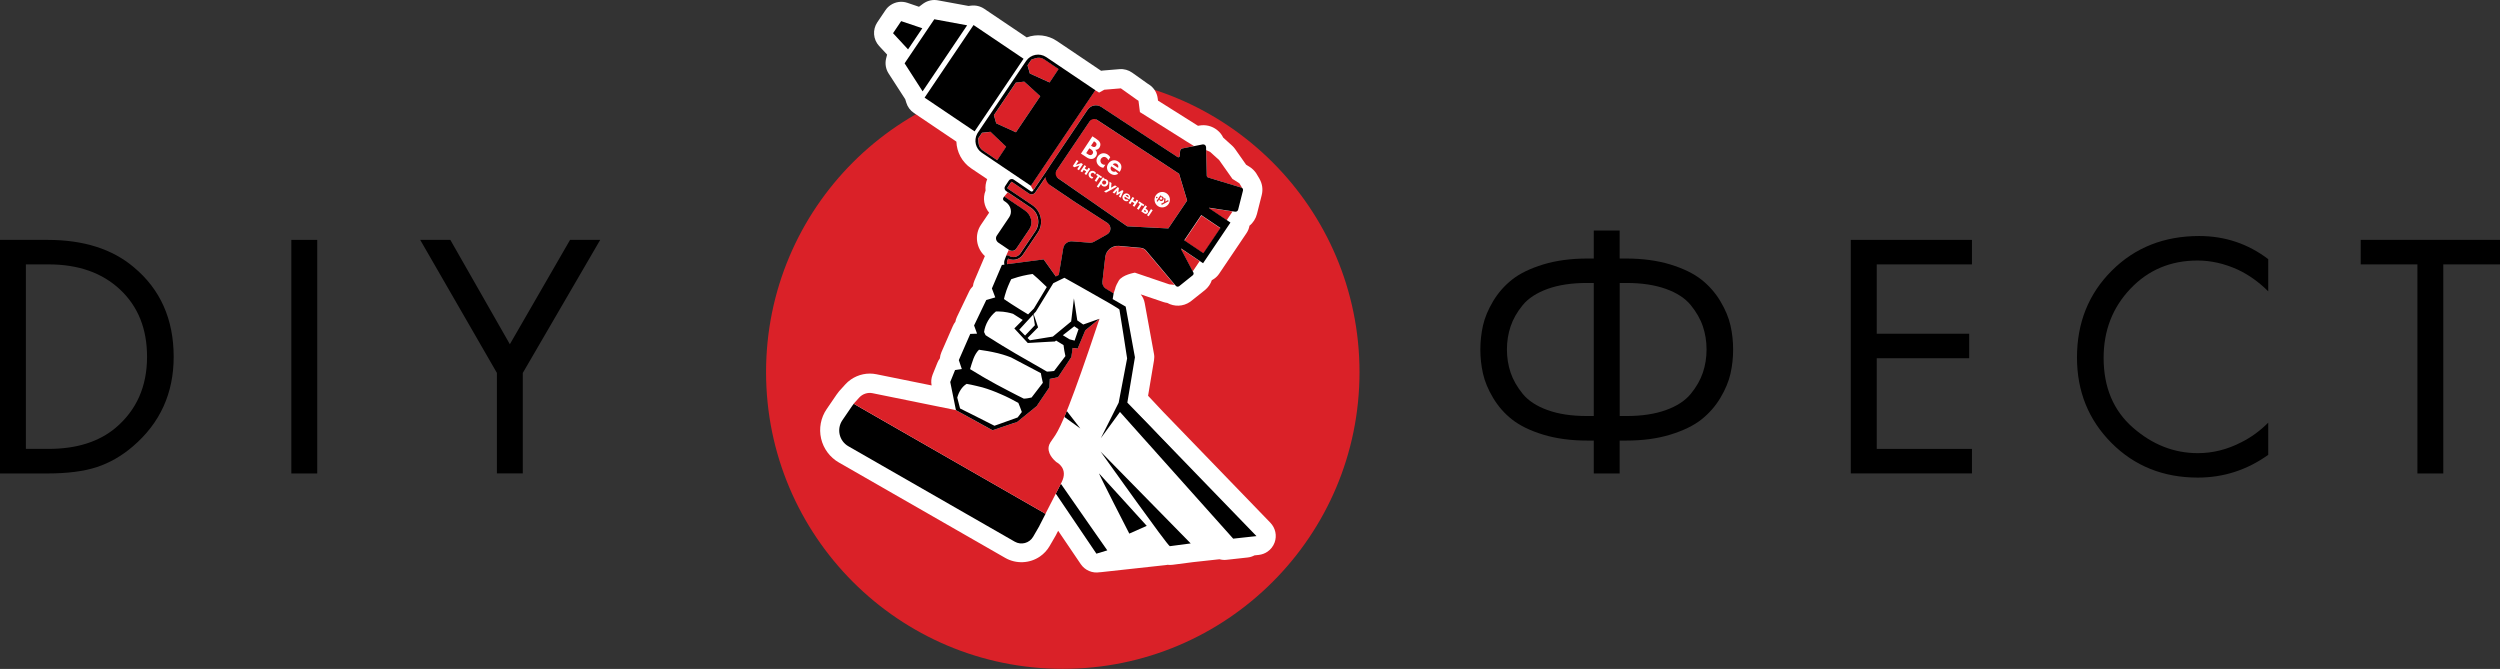 <?xml version="1.0" encoding="UTF-8"?> <!-- Generator: Adobe Illustrator 24.1.0, SVG Export Plug-In . SVG Version: 6.00 Build 0) --> <svg xmlns="http://www.w3.org/2000/svg" xmlns:xlink="http://www.w3.org/1999/xlink" id="Слой_1" x="0px" y="0px" viewBox="0 0 399.87 106.99" style="enable-background:new 0 0 399.87 106.99;" xml:space="preserve"><rect x="0" y="0" width="399.87" height="106.99" fill="#333333" stroke="none"/> <style type="text/css"> .st0{fill:#DA2128;} .st1{fill:#FFFFFF;} .st2{fill:none;} .st3{fill:#BB2325;} .st4{fill-rule:evenodd;clip-rule:evenodd;fill:#FFFFFF;} </style> <circle class="st0" cx="169.99" cy="59.52" r="47.46"></circle> <path class="st1" d="M199.9,26.71l-0.59-0.37l-1.77-2.52c-0.13-0.18-0.28-0.35-0.45-0.51l-1.44-1.3c-0.22-0.47-0.55-0.88-0.97-1.21 c-0.81-0.65-1.86-0.91-2.88-0.71l-0.18,0.03l-0.18-0.11l-6.22-3.92l-0.05-0.38c-0.12-0.9-0.63-1.71-1.4-2.2l-0.25-0.16l-2.43-1.73 c-0.59-0.42-1.31-0.62-2.03-0.56l-2.65,0.22c-0.1,0.01-0.19,0.02-0.29,0.04l-7.05-4.75c-1.46-0.99-3.26-1.18-4.85-0.59l-6.8-4.58 c-0.61-0.41-1.36-0.59-2.1-0.5l-0.41,0.05l-4.9-0.9c-0.8-0.15-1.62,0.03-2.29,0.49c-0.03,0.02-0.06,0.05-0.1,0.07l-0.63,0.47 l-1.85-0.63c-0.93-0.32-1.94-0.16-2.72,0.38c-0.31,0.21-0.58,0.48-0.8,0.81l-1.3,1.93c-0.79,1.18-0.67,2.74,0.29,3.78l1.28,1.38 l-0.16,0.63c-0.2,0.82-0.06,1.68,0.4,2.39l2.66,4.12l0.17,0.55c0.2,0.67,0.63,1.25,1.22,1.65l6.79,4.58 c0.06,1.67,0.89,3.28,2.37,4.28l2.56,1.72c-0.24,0.57-0.33,1.2-0.26,1.83c-0.49,1.19-0.26,2.56,0.57,3.54l-1.31,1.94 c-1.07,1.59-0.77,3.72,0.63,5c-0.03,0.06-0.06,0.12-0.08,0.18l-1.6,3.76c-0.12,0.28-0.2,0.58-0.23,0.87 c-0.25,0.25-0.46,0.53-0.61,0.85l-1.95,4.07c-0.12,0.25-0.2,0.51-0.25,0.78c-0.16,0.2-0.3,0.43-0.4,0.67l-1.83,4.19 c-0.14,0.32-0.22,0.65-0.25,0.99c-0.16,0.21-0.29,0.44-0.39,0.69l-0.77,1.91c-0.22,0.55-0.28,1.15-0.16,1.73l-8.83-1.79 c-1.41-0.29-2.89,0.02-4.08,0.84c-0.34,0.23-0.65,0.51-0.92,0.81l-0.74,0.82c-0.04,0.04-0.08,0.09-0.12,0.13l-0.03,0.03 c-0.05,0.06-0.1,0.11-0.14,0.17c-0.13,0.16-0.25,0.32-0.36,0.48l-1.57,2.3c-0.94,1.37-1.26,3.08-0.89,4.7 c0.37,1.62,1.41,3.02,2.85,3.84l26.61,15.26c1.73,0.99,3.91,0.9,5.55-0.23c0.64-0.44,1.16-1.01,1.55-1.68l1-1.73 c0.06-0.11,0.12-0.22,0.17-0.34l0.19-0.36l3.61,5.33c0.68,1,1.87,1.5,3.04,1.3c0.06,0,0.12-0.01,0.18-0.01l4.66-0.51l5.76-0.63 c0.08-0.01,0.17-0.02,0.25-0.04c0.26,0.03,0.52,0.03,0.78,0l3.31-0.43l3.4-0.37l0.81-0.09c0.37,0.1,0.75,0.14,1.14,0.09l3.36-0.37 c0.39-0.04,0.76-0.16,1.1-0.34l0.67-0.07c0.52-0.06,1-0.24,1.41-0.52c0.51-0.35,0.92-0.86,1.14-1.47c0.4-1.1,0.13-2.32-0.68-3.16 l-17.17-17.76l-2.39-2.55l0.95-5.67c0.06-0.35,0.06-0.71-0.01-1.05l-1.48-8.11c-0.09-0.52-0.32-0.99-0.64-1.39l3.63,1.23 c0.2,0.07,0.41,0.11,0.62,0.14c1.12,0.63,2.53,0.6,3.65-0.17c0.07-0.05,0.13-0.1,0.2-0.15l2.16-1.72c0.53-0.43,0.91-0.98,1.12-1.6 c0.13-0.06,0.25-0.14,0.37-0.22c0.3-0.21,0.58-0.48,0.8-0.81l4.38-6.5c0.24-0.36,0.4-0.76,0.47-1.18c0.59-0.47,1-1.13,1.19-1.86 l0.77-3.04c0.22-0.88,0.1-1.79-0.35-2.58c-0.01-0.02-0.02-0.04-0.03-0.06l-0.52-0.87C200.65,27.32,200.31,26.96,199.9,26.71z M137.74,63.31c0.04-0.03,0.08-0.06,0.12-0.09c0.01-0.01,0.02-0.01,0.03-0.02C137.84,63.24,137.79,63.27,137.74,63.31z M164.63,86.51c-0.01,0.01-0.02,0.01-0.03,0.02c0.02-0.01,0.04-0.03,0.07-0.05C164.65,86.5,164.64,86.51,164.63,86.51z M161.49,28.73c0.02-0.01,0.03-0.03,0.05-0.04l0,0C161.53,28.7,161.51,28.72,161.49,28.73z M154.73,4.02L154.73,4.02L154.73,4.02 L154.73,4.02z M154.84,4.05l-0.12-0.02l0,0L154.84,4.05l0.88-0.11L154.84,4.05z M188.61,45.8c-0.02,0.01-0.04,0.02-0.07,0.03 c0.03-0.01,0.06-0.02,0.09-0.05C188.63,45.78,188.62,45.79,188.61,45.8z M164.69,9.17c0.02-0.02,0.05-0.04,0.07-0.05 c0.01,0,0.02-0.01,0.02-0.01C164.75,9.13,164.72,9.15,164.69,9.17z M197.89,33.79L197.89,33.79c0.03-0.02,0.05-0.05,0.07-0.07 C197.94,33.74,197.92,33.77,197.89,33.79z M192.96,23.98L192.96,23.98l-0.01-0.23L192.96,23.98z M195.04,25.57l-1.45-1.31 L195.04,25.57l2.12,3.02L195.04,25.57z"></path> <path class="st2" d="M178.86,64.55l0.06-0.12l0.64-3.38C179.54,60.08,178.86,64.55,178.86,64.55z"></path> <path class="st2" d="M157.34,52.99c0.1,0.2,0.2,0.4,0.29,0.61c-0.08-0.17-0.16-0.34-0.24-0.51 C157.37,53.05,157.35,53.02,157.34,52.99z"></path> <polygon class="st2" points="179.13,65.91 179.12,65.92 182.67,69.88 "></polygon> <rect x="189.88" y="35.6" transform="matrix(0.559 -0.829 0.829 0.559 53.79 176.006)" class="st0" width="4.86" height="3.69"></rect> <polygon class="st0" points="188.58,27.79 174.75,18.71 168.49,28 180.3,36.2 186.87,36.54 189.87,32.08 "></polygon> <path class="st0" d="M166.5,28.62l1.32-1.94l-0.01-0.01l6.14-9.12c0.49-0.73,1.47-0.92,2.2-0.44l12.19,8.01 c0.13,0.09,0.31,0,0.33-0.15l0.08-0.82c0.02-0.2,0.17-0.37,0.37-0.41l1.87-0.37l-1.21-0.75l-7.45-4.69l-0.23-1.81l-0.32-0.21 l-2.5-1.78l-2.65,0.22l-0.83,0.46l-0.63-0.38l-10.3,15.28l0.39,0.72l0.84-1.23L166.5,28.62z"></path> <path class="st0" d="M198.24,29.32l-1.11-0.7L195,25.6l-1.45-1.31l-0.63-0.28l0.1,4.09c0,0.14,0.09,0.26,0.22,0.3l5.26,1.6 c0.11,0.03,0.2,0.11,0.26,0.2l0,0L198.24,29.32z"></path> <path class="st0" d="M188.9,39.87l1.87,3.55l1.11-1.65l0,0l-2.91-1.96C188.93,39.79,188.88,39.83,188.9,39.87z"></path> <path class="st0" d="M165.66,9.31l-0.68,0.22l-0.62,0.92l0.37,1.31l3.16,1.43l1.45-2.15l-2.28-1.54 C166.63,9.23,166.13,9.16,165.66,9.31z"></path> <path class="st0" d="M182.46,39.67l-3.48-0.31c-1.1-0.1-2.08,0.7-2.21,1.8l-0.45,3.93c-0.05,0.44,0.16,0.87,0.54,1.1 c0.28,0.17,0.68,0.41,1.25,0.77l0.27-0.81c0,0-0.01-0.28,0.55-1.24c0.57-0.97,2.59-1.3,2.59-1.3l5.5,1.87l0.87,0.09l-4.59-5.45 C183.1,39.86,182.79,39.7,182.46,39.67z"></path> <path class="st0" d="M193.39,33.35l2.81,1.89l0.94-1.41l-3.72-0.57C193.38,33.26,193.35,33.32,193.39,33.35z"></path> <path class="st0" d="M157.08,21.24l-0.62,0.92l0.06,0.72c0.04,0.49,0.3,0.93,0.71,1.21l2.28,1.54l1.45-2.15l-2.51-2.39L157.08,21.24 z"></path> <path class="st3" d="M165.84,42.51c0,0,0,0.01,0.01,0.02C165.84,42.52,165.84,42.51,165.84,42.51z"></path> <polygon class="st0" points="162.49,13.21 158.98,18.42 159.34,19.73 162.5,21.16 166.4,15.38 163.84,13.06 "></polygon> <path class="st0" d="M161.3,40.88c0.63,0.43,1.49,0.26,1.91-0.37l2.38-3.53c0.83-1.24,0.51-2.93-0.73-3.76l-3.67-2.47l-0.58,0.69 l3.3,2.23c1.04,0.7,1.36,2.05,0.72,3.01l-2.11,3.13c-0.24,0.36-0.76,0.44-1.16,0.18l-0.01-0.01l-0.43,0.95l0.14-0.06 C161.14,40.82,161.23,40.83,161.3,40.88z"></path> <path class="st0" d="M177.12,35.66l-5.15-3.32c-0.14-0.09-2.47-1.67-3.93-2.66l-0.8-1.32l-1.65,2.43c-0.22,0.32-0.66,0.4-0.98,0.19 l-2.75-1.88c-0.04-0.02-0.09-0.01-0.11,0.02l-0.61,0.92c-0.02,0.03-0.01,0.09,0.02,0.11l0.34,0.23l3.63,2.45 c1.45,0.98,1.83,2.95,0.86,4.4l-2.38,3.53c-0.43,0.64-1.19,0.91-1.9,0.76c-0.16-0.03-0.31-0.08-0.46-0.15l-0.13,0.36 c-0.07,0.17-0.07,0.36-0.01,0.53l1.31-0.17l2.05-0.27l2.47-0.32l1.94,2.72l0.48-0.24l0.71-4.26c0.11-0.68,0.73-1.17,1.42-1.11 l2.88,0.22c0.2,0.02,0.4-0.03,0.58-0.13l2.13-1.2C177.77,37.1,177.8,36.09,177.12,35.66z"></path> <path d="M154.69,4.05l-5.25-0.97L154.69,4.05z"></path> <polygon points="149.44,3.08 144.69,10.13 147.57,14.61 154.69,4.05 "></polygon> <rect x="148.77" y="7.63" transform="matrix(0.559 -0.829 0.829 0.559 58.398 134.684)" width="14.01" height="9.65"></rect> <polygon points="144.14,3.38 142.84,5.31 145.24,7.9 147.52,4.52 "></polygon> <path d="M157.37,60.38c-0.08-0.04-0.15-0.09-0.23-0.13l0,0C157.22,60.29,157.3,60.33,157.37,60.38L157.37,60.38z"></path> <path d="M136.59,64.52l0.08-0.09C136.65,64.46,136.62,64.49,136.59,64.52z"></path> <path d="M160.88,48.04c0.01,0.01,0.03,0.02,0.04,0.03l0,0C160.91,48.06,160.9,48.05,160.88,48.04z"></path> <path d="M158.81,54.34c0.1,0.06,0.2,0.13,0.3,0.19l0,0C159.02,54.47,158.91,54.4,158.81,54.34z"></path> <path d="M165.89,84.23c0,0,0.14-0.28,0.37-0.72l-0.43,0.76L165.89,84.23z"></path> <polygon points="137.1,64.89 137.02,64.84 137.01,64.85 137.09,64.89 "></polygon> <path d="M159.02,55.7c0.01,0,0.02,0.01,0.02,0.01l0,0C159.03,55.7,159.02,55.7,159.02,55.7z"></path> <path d="M159.4,54.7c-0.09-0.06-0.19-0.12-0.28-0.17l0,0C159.21,54.59,159.3,54.65,159.4,54.7C159.4,54.71,159.4,54.71,159.4,54.7z"></path> <path d="M161.6,48.52c-0.23-0.15-0.45-0.3-0.68-0.45l0,0C161.15,48.22,161.38,48.37,161.6,48.52L161.6,48.52z"></path> <path d="M163.92,33.65l-3.3-2.23l-0.13,0.2c-0.11,0.17-0.06,0.4,0.12,0.52l0.24,0.16c0.84,0.57,1.1,1.65,0.58,2.43l-2,2.97 c-0.24,0.36-0.12,0.86,0.27,1.12l1.67,1.13l0.01,0.01c0.4,0.27,0.91,0.19,1.16-0.18l2.11-3.13 C165.28,35.7,164.96,34.36,163.92,33.65z"></path> <path d="M167.34,9.13c-1.06-0.71-2.49-0.44-3.21,0.62l-0.01,0.01l-7.71,11.45c-0.04,0.07-0.09,0.13-0.12,0.2 c-0.55,1.04-0.25,2.35,0.75,3.02l7.85,5.29l10.3-15.28l0.01-0.01L167.34,9.13z M159.5,25.62l-2.28-1.54 c-0.41-0.27-0.67-0.72-0.71-1.21l-0.06-0.72l0.62-0.92l1.35-0.15l2.51,2.39L159.5,25.62z M162.5,21.16l-3.16-1.43l-0.37-1.31 l3.51-5.21l1.35-0.15l2.56,2.33L162.5,21.16z M167.88,13.19l-3.16-1.43l-0.37-1.31l0.62-0.92l0.68-0.22 c0.47-0.15,0.98-0.07,1.38,0.2l2.28,1.54L167.88,13.19z"></path> <path class="st1" d="M163,64.76c0.05,0.13,0.11,0.26,0.16,0.4C163.11,65.03,163.06,64.9,163,64.76z"></path> <path class="st1" d="M157.51,60.45c-0.04-0.03-0.09-0.05-0.13-0.08l0,0C157.42,60.4,157.46,60.43,157.51,60.45L157.51,60.45z"></path> <path class="st1" d="M161.6,48.52L161.6,48.52c0.02,0.02,0.05,0.03,0.07,0.05C161.65,48.55,161.63,48.53,161.6,48.52z"></path> <path class="st1" d="M163.03,49.43c-0.28-0.17-0.56-0.35-0.84-0.53C162.47,49.07,162.75,49.25,163.03,49.43z"></path> <path class="st1" d="M166.81,59.07c0.21,0.12,0.43,0.24,0.64,0.37C167.24,59.31,167.02,59.19,166.81,59.07L166.81,59.07z"></path> <polygon class="st1" points="184.3,71.69 182.67,69.88 179.12,65.92 179.09,65.96 "></polygon> <path d="M169.45,77.82c-0.21,0.41-0.41,0.79-0.58,1.13l0,0L169.45,77.82L169.45,77.82z"></path> <path d="M169.68,77.37l-0.23,0.45l-0.58,1.13l6.5,9.61l0.32-0.1l1.42-0.43C177.11,88.03,172.52,81.48,169.68,77.37z"></path> <path d="M169.45,77.82L169.45,77.82l0.23-0.45l0,0C169.6,77.53,169.52,77.68,169.45,77.82z"></path> <path d="M172.8,68.54l-2.18-2.81c-0.14,0.35-0.27,0.66-0.39,0.95L172.8,68.54z"></path> <path class="st1" d="M163.16,65.16c0.09,0.24,0.18,0.49,0.27,0.74C163.34,65.65,163.25,65.4,163.16,65.16z"></path> <path class="st1" d="M161.51,45.12c-0.2,0.43-0.38,0.87-0.54,1.32c0.15-0.36,0.3-0.71,0.45-1.05 C161.46,45.3,161.49,45.21,161.51,45.12z"></path> <path class="st1" d="M160.57,47.83c0.1,0.07,0.21,0.14,0.31,0.21C160.78,47.97,160.68,47.9,160.57,47.83L160.57,47.83z"></path> <path class="st1" d="M162.19,48.89c-0.17-0.11-0.34-0.22-0.52-0.33C161.85,48.67,162.02,48.78,162.19,48.89z"></path> <path d="M160.46,47.76C160.46,47.75,160.46,47.75,160.46,47.76C160.29,47.64,160.29,47.64,160.46,47.76z"></path> <path d="M160.57,47.83L160.57,47.83c-0.04-0.03-0.08-0.06-0.07-0.05C160.53,47.8,160.55,47.82,160.57,47.83z"></path> <path class="st1" d="M157.63,53.6c0.15,0.1,0.3,0.19,0.45,0.29c0.14,0.09,0.28,0.17,0.42,0.26l0,0 C158.21,53.96,157.92,53.78,157.63,53.6z"></path> <path class="st1" d="M158.5,54.14C158.5,54.15,158.5,54.15,158.5,54.14c0.1,0.07,0.21,0.13,0.31,0.2 C158.71,54.28,158.61,54.21,158.5,54.14z"></path> <path class="st1" d="M196.48,86.76l-1.64,0.18c0.11,0.13,0.17,0.2,0.17,0.2l3.36-0.36l-0.25-0.19L196.48,86.76L196.48,86.76z"></path> <polygon class="st1" points="183.78,68.01 180.33,64.34 180.32,64.43 "></polygon> <polygon points="185.08,72.56 182.67,69.88 184.3,71.69 "></polygon> <path d="M179.56,61.05l0.71-3.7L179.56,61.05z"></path> <polygon points="195.77,80.77 183.78,68.01 180.32,64.43 "></polygon> <path d="M180.63,85.35l2.79-1.24c0,0-7.37-8.13-7.61-8.37C175.56,75.49,180.63,85.35,180.63,85.35z"></path> <path d="M176.03,72.22c0,0,0.64,0.91,1.62,2.27c1.1,1.54,2.62,3.66,4.12,5.74c2.59,3.59,5.13,7.05,5.34,7.13l3.34-0.44l0,0 L176.03,72.22z"></path> <path class="st3" d="M167.34,81.92L167.3,82C167.32,81.97,167.33,81.94,167.34,81.92z"></path> <path class="st3" d="M156.22,67.43l0.11,0.1c-0.02-0.03-0.04-0.05-0.07-0.07L156.22,67.43z"></path> <path class="st3" d="M155.12,66.82L155.12,66.82L155.12,66.82z"></path> <polygon class="st3" points="156.27,67.45 156.22,67.43 156.22,67.43 "></polygon> <polygon class="st3" points="158.74,68.81 156.27,67.45 156.27,67.45 "></polygon> <polygon class="st3" points="155.12,66.82 155.12,66.82 155.12,66.82 156.22,67.43 156.22,67.43 "></polygon> <polygon class="st3" points="174.06,53.68 174.08,53.65 174.08,53.64 "></polygon> <path class="st3" d="M175.72,51.36L175.72,51.36L175.72,51.36L175.72,51.36z"></path> <path d="M166.26,83.51l0.79-1.37l-0.06-0.04C166.7,82.65,166.45,83.14,166.26,83.51z"></path> <g> <path d="M167.2,82.21c0.01-0.03,0.05-0.09,0.11-0.21L167.2,82.21z"></path> <path d="M167.22,82.17L137.1,64.9l-0.08-0.04l0.01-0.01l-0.47-0.27c-0.09,0.1-0.17,0.21-0.25,0.33l-1.57,2.3 c-0.96,1.4-0.52,3.33,0.96,4.17l26.61,15.26c1.03,0.59,2.34,0.24,2.94-0.79l1-1.73h-0.01l0.97-1.89 C167.19,82.22,167.22,82.17,167.22,82.17z"></path> </g> <path class="st3" d="M136.55,64.57L136.55,64.57c0.02-0.02,0.03-0.03,0.04-0.05L136.55,64.57z"></path> <path class="st0" d="M175.79,51.03l-0.63,0.51l-0.19,0.16l-1.39,1.14l-1.22,2.92l-0.8-0.11l-0.21,1.47l-0.81,1.22l-1.32,2 l-1.32,0.27l-0.06,1.34l-1.75,2.59l-0.28,0.42l-1.75,1.42l-1.37,1.11l-1.19,0.4l-0.71,0.24l-2.05,0.69l-2.47-1.36 c0.02,0.02,0.04,0.05,0.07,0.07l-0.11-0.1l-1.11-0.61l-0.93-0.51l0,0l0,0l-0.42-0.23l-0.38-0.21l-0.49-0.27l-13.34-2.71 c-0.78-0.16-1.59,0.11-2.13,0.7l-0.76,0.84l-0.08,0.09c-0.01,0.02-0.03,0.03-0.04,0.05l0.47,0.27l0.08,0.04c0,0,0,0-0.01,0.01 l29.12,16.7l0.61,0.35l0.2,0.11l0.06,0.04l-0.03,0.05l0.14,0.09c0,0,0.03-0.06,0.12-0.23l0.04-0.08c0.2-0.39,0.64-1.24,1.52-2.96 c0.18-0.34,0.37-0.72,0.58-1.13c0.07-0.14,0.15-0.3,0.23-0.45c0.04-0.08,0.08-0.16,0.12-0.24c1.14-2.22-0.76-3.19-0.79-3.2l0,0 c0,0-0.22-0.16-0.48-0.44c-0.31-0.33-0.68-0.83-0.79-1.42c-0.08-0.4-0.03-0.84,0.25-1.29l0,0c0.11-0.18,0.21-0.33,0.32-0.48 c0.07-0.09,0.13-0.18,0.2-0.28c0.39-0.55,0.86-1.3,1.73-3.34c0.12-0.29,0.25-0.6,0.39-0.95c0.12-0.31,0.26-0.64,0.39-0.99 c1.04-2.68,2.52-6.79,4.68-13.28c0.01-0.03,0.02-0.06,0.03-0.09l0,0l0.01-0.01c0.04-0.11,0.08-0.24,0.12-0.36L175.79,51.03z M163.14,67.33L163.14,67.33l0.03-0.01L163.14,67.33z M174.08,53.65L174.08,53.65l-0.02,0.03L174.08,53.65L174.08,53.65z"></path> <path class="st3" d="M153.39,65.87l-0.49-0.27L153.39,65.87z"></path> <polygon class="st3" points="154.18,66.31 154.18,66.31 154.18,66.31 "></polygon> <polygon class="st3" points="153.39,65.87 153.39,65.87 153.76,66.08 153.76,66.08 "></polygon> <polygon class="st3" points="154.18,66.31 153.76,66.08 153.76,66.08 "></polygon> <g> <path class="st1" d="M178.46,27.41c-0.18,0.09-0.38,0.09-0.58-0.04c-0.19-0.13-0.24-0.3-0.25-0.41c-0.01-0.12,0.04-0.25,0.11-0.36 l1.34,0.89l0.03-0.04c0.13-0.19,0.29-0.49,0.25-0.85c-0.03-0.23-0.14-0.52-0.51-0.76c-0.22-0.14-0.49-0.26-0.84-0.19 c-0.21,0.04-0.5,0.17-0.74,0.52c-0.19,0.28-0.26,0.57-0.18,0.89c0.07,0.29,0.23,0.52,0.52,0.71c0.63,0.41,1.11,0.12,1.25,0.02 L178.46,27.41L178.46,27.41z M183.18,32.84l-0.64,0.97l0.5,0.33c0.06,0.04,0.15,0.09,0.26,0.07c0.07-0.01,0.18-0.05,0.27-0.18 c0.06-0.1,0.08-0.18,0.06-0.26c-0.02-0.12-0.11-0.21-0.19-0.27l-0.21-0.14l0.23-0.34L183.18,32.84L183.18,32.84z M172.22,25.6 l-0.64,0.97l0.27,0.18l0.84-0.3l-0.39,0.6l0.27,0.18l0.64-0.97l-0.27-0.18l-0.84,0.3l0.39-0.6L172.22,25.6L172.22,25.6z M172.82,27.38l0.27,0.18l0.26-0.39l0.38,0.25l-0.26,0.39l0.27,0.18l0.64-0.97l-0.27-0.18l-0.23,0.34l-0.38-0.25l0.23-0.34 l-0.27-0.18L172.82,27.38L172.82,27.38z M175.3,27.67c-0.05-0.09-0.12-0.16-0.22-0.23c-0.09-0.06-0.24-0.13-0.43-0.11 c-0.16,0.02-0.32,0.11-0.43,0.28c-0.12,0.18-0.12,0.35-0.09,0.47c0.03,0.14,0.13,0.29,0.28,0.39c0.11,0.07,0.22,0.1,0.29,0.11 l0.18-0.27c-0.12,0.02-0.21-0.02-0.27-0.06c-0.16-0.11-0.2-0.3-0.1-0.46c0.09-0.14,0.27-0.21,0.45-0.09 c0.09,0.06,0.14,0.14,0.17,0.23L175.3,27.67L175.3,27.67z M176.12,28.51l0.15-0.23l-0.81-0.53l-0.15,0.23l0.27,0.18l-0.49,0.74 l0.27,0.18l0.49-0.74L176.12,28.51L176.12,28.51z M176.13,29.39c0.01,0.22,0.14,0.32,0.21,0.36c0.14,0.09,0.29,0.11,0.41,0.09 c0.09-0.02,0.27-0.07,0.41-0.29c0.13-0.19,0.13-0.36,0.11-0.48c-0.04-0.18-0.16-0.29-0.25-0.35c-0.18-0.12-0.34-0.08-0.42-0.05 l0.08-0.13l-0.27-0.18l-0.98,1.48l0.27,0.18L176.13,29.39L176.13,29.39z M176.79,28.92c0.06,0.04,0.12,0.11,0.14,0.19 c0.02,0.09,0,0.19-0.05,0.26s-0.13,0.13-0.22,0.15c-0.06,0.01-0.14,0.01-0.23-0.05c-0.08-0.06-0.12-0.13-0.14-0.18 c-0.02-0.08-0.01-0.18,0.05-0.27s0.13-0.14,0.23-0.15C176.65,28.86,176.72,28.87,176.79,28.92L176.79,28.92z M176.59,30.61 l0.31,0.2l1.76-0.96l-0.31-0.2l-0.63,0.37l0.06-0.75l-0.32-0.21l-0.08,1.13L176.59,30.61L176.59,30.61z M177.96,30.78l0.27,0.18 l0.43-0.47l-0.11,0.68l0.1,0.06l0.59-0.37l-0.27,0.58l0.27,0.18l0.46-1.08l-0.2-0.13l-0.63,0.38l0.1-0.73l-0.2-0.13L177.96,30.78 L177.96,30.78z M180.29,31.88c-0.1,0.05-0.21,0.05-0.31-0.02c-0.11-0.07-0.13-0.16-0.13-0.22s0.02-0.14,0.06-0.19l0.72,0.48 l0.01-0.02c0.07-0.1,0.16-0.27,0.13-0.46c-0.01-0.12-0.08-0.28-0.27-0.41c-0.12-0.08-0.27-0.14-0.45-0.1 c-0.12,0.02-0.27,0.09-0.4,0.28c-0.1,0.15-0.14,0.31-0.1,0.48c0.04,0.16,0.12,0.28,0.28,0.38c0.34,0.22,0.6,0.07,0.68,0.01 L180.29,31.88L180.29,31.88z M180.03,31.27c0.11-0.11,0.26-0.11,0.36-0.04s0.17,0.2,0.1,0.35L180.03,31.27L180.03,31.27z M180.52,32.47l0.27,0.18l0.26-0.39l0.38,0.25l-0.26,0.39l0.27,0.18l0.64-0.97l-0.27-0.18l-0.23,0.34l-0.38-0.25l0.23-0.34 l-0.27-0.18L180.52,32.47L180.52,32.47z M182.88,32.98l0.15-0.23l-0.81-0.53l-0.15,0.23l0.27,0.18l-0.49,0.74l0.27,0.18l0.49-0.74 L182.88,32.98L182.88,32.98z M182.95,33.77l0.13-0.19l0.13,0.09c0.02,0.02,0.06,0.05,0.08,0.08c0.01,0.02,0.01,0.06-0.01,0.09 c-0.03,0.04-0.06,0.05-0.09,0.05c-0.04,0-0.09-0.02-0.12-0.04L182.95,33.77L182.95,33.77z M184.1,33.45l-0.64,0.97l0.27,0.18 l0.64-0.97L184.1,33.45L184.1,33.45z M177.58,25.15c-0.1-0.17-0.23-0.31-0.41-0.43c-0.17-0.12-0.45-0.24-0.8-0.2 c-0.29,0.04-0.59,0.21-0.79,0.52c-0.22,0.34-0.22,0.66-0.17,0.88c0.06,0.26,0.24,0.53,0.52,0.72c0.21,0.14,0.41,0.18,0.54,0.2 l0.33-0.49c-0.22,0.03-0.39-0.03-0.5-0.11c-0.3-0.2-0.38-0.56-0.19-0.86c0.17-0.26,0.5-0.39,0.84-0.17 c0.17,0.12,0.27,0.26,0.31,0.43L177.58,25.15L177.58,25.15z M174.73,21.8l-1.83,2.77l0.93,0.61c0.24,0.16,0.52,0.28,0.85,0.24 c0.3-0.04,0.5-0.24,0.61-0.4c0.1-0.15,0.21-0.38,0.14-0.65c-0.03-0.11-0.08-0.26-0.25-0.41c0.1,0.01,0.43,0.02,0.67-0.34 c0.15-0.23,0.2-0.51,0.12-0.74c-0.11-0.32-0.41-0.52-0.56-0.62L174.73,21.8L174.73,21.8z M174.98,22.6l0.16,0.1 c0.22,0.15,0.35,0.37,0.18,0.62c-0.23,0.35-0.57,0.14-0.66,0.08l-0.15-0.1L174.98,22.6L174.98,22.6z M174.24,23.72l0.2,0.13 c0.12,0.08,0.25,0.17,0.33,0.3c0.12,0.19,0.05,0.36-0.01,0.45c-0.07,0.11-0.2,0.22-0.38,0.21c-0.17-0.01-0.32-0.1-0.42-0.17 l-0.23-0.15L174.24,23.72L174.24,23.72z M177.98,26.29c0.2-0.21,0.47-0.2,0.66-0.08s0.31,0.37,0.19,0.64L177.98,26.29L177.98,26.29 z"></path> <path class="st4" d="M185.21,32.97c0.57,0.38,1.33,0.22,1.71-0.35s0.22-1.33-0.35-1.71s-1.33-0.22-1.71,0.35 C184.49,31.83,184.65,32.59,185.21,32.97L185.21,32.97z M185.68,32.62l0.19,0.13l1.1-0.6l-0.19-0.13l-0.39,0.23l0.04-0.47 l-0.2-0.13l-0.05,0.7L185.68,32.62L185.68,32.62z M184.91,31.52c-0.04,0.06-0.02,0.14,0.04,0.18s0.14,0.02,0.18-0.04 c0.04-0.06,0.02-0.14-0.04-0.18C185.03,31.45,184.95,31.46,184.91,31.52L184.91,31.52z M185.41,31.87c0.01,0.13,0.09,0.2,0.13,0.23 c0.09,0.06,0.18,0.07,0.26,0.06c0.06-0.01,0.17-0.04,0.26-0.18c0.08-0.12,0.08-0.23,0.07-0.3c-0.02-0.11-0.1-0.18-0.15-0.22 c-0.11-0.07-0.21-0.05-0.26-0.03l0.05-0.08l-0.17-0.11l-0.61,0.92l0.17,0.11L185.41,31.87L185.41,31.87z M185.82,31.57 c0.04,0.03,0.07,0.07,0.09,0.12c0.01,0.05,0,0.12-0.03,0.16c-0.03,0.04-0.08,0.08-0.14,0.09c-0.04,0.01-0.09,0-0.14-0.03 s-0.08-0.08-0.08-0.11c-0.01-0.05-0.01-0.11,0.03-0.17s0.08-0.08,0.14-0.09C185.73,31.53,185.77,31.54,185.82,31.57L185.82,31.57z"></path> </g> <path d="M198.5,29.99l-5.26-1.6c-0.13-0.04-0.22-0.16-0.22-0.3l-0.1-4.09l-0.01-0.46c-0.01-0.29-0.27-0.5-0.55-0.44L191,23.37 l-1.87,0.37c-0.2,0.04-0.35,0.21-0.37,0.41l-0.08,0.82c-0.01,0.16-0.19,0.24-0.33,0.15l-12.19-8.01c-0.73-0.48-1.71-0.28-2.2,0.44 l-6.14,9.12l0.01,0.01l-0.27,0.4c-0.02,0.02-0.03,0.05-0.04,0.07l-2.24,3.29l-0.06,0.09c-0.08,0.11-0.22,0.15-0.34,0.07l-2.75-1.88 c-0.12-0.08-0.26-0.11-0.41-0.08c-0.14,0.03-0.27,0.11-0.35,0.23l-0.61,0.92c-0.08,0.12-0.11,0.27-0.08,0.41s0.11,0.27,0.23,0.35 l0.3,0.2l3.67,2.47c1.24,0.83,1.57,2.52,0.73,3.76l-2.38,3.53c-0.42,0.63-1.28,0.8-1.91,0.37c-0.07-0.05-0.16-0.06-0.24-0.03 l-0.14,0.06l-0.25,0.66c-0.09,0.24-0.1,0.51-0.04,0.76l-0.4,0.05l-1.6,3.76l0.54,1.43l-1.44,0.42l-1.95,4.07l0.48,1.31l-1.09,0.04 l-1.83,4.19l0.48,1.43l-1.08,0.16l-0.77,1.91l0.91,4.5l0.49,0.27l0.38,0.21l0.42,0.23l0,0l0.93,0.51l1.11,0.61l0.05,0.03l2.47,1.36 l2.05-0.69l0.71-0.24l1.19-0.4l1.37-1.11l0,0l1.75-1.42l0.28-0.42l1.75-2.59l0.06-1.34l1.32-0.27l1.32-2l0.81-1.22l0.21-1.47 l0.8,0.11l1.22-2.92l2.21-1.81l0.05-0.04l-2.59,0.92l-0.95-0.66l-0.54-3.52l-0.44,3.69l-2.93,2.42L168,53.9l0,0l-0.33,0.05 l-2.94,0.48l-0.01-0.01l-0.36-0.36l1.68-1.7l-0.23-0.69v-0.01l-0.15-0.44l-0.09-0.26l-0.25-0.73l0.37-0.4l2.16-3.52l0.62-1.01 l0.55-0.27l0,0l0.16-0.08l0.16-0.08l0.91-0.44c0,0,4.35,2.42,6.94,3.92c0.22,0.13,0.43,0.25,0.62,0.36c0.74,0.44,1.23,0.75,1.24,0.8 c0.07,0.24,1.23,7.82,1.23,7.82l-1.35,7.08l-0.06,0.12l-0.35,0.69l-0.19,0.38l-0.9,1.79l-1.35,2.69l1.68-2.3l1.1-1.51l0.24-0.33 l0.03-0.04l0.01-0.01l3.54,3.97l2.41,2.68l-0.79-0.87l12.95,14.49l0.07-0.01l1.63-0.18l2.02-0.22l-17.19-17.77l-3.46-3.58l0.01-0.09 l1.2-7.16l-1.48-8.11l-2.08-1.2c0.06-0.31,0.1-0.61,0.15-0.91c-0.57-0.36-0.97-0.61-1.25-0.77c-0.38-0.23-0.59-0.66-0.54-1.1 l0.45-3.93c0.13-1.1,1.11-1.9,2.21-1.8l3.48,0.31c0.33,0.03,0.64,0.19,0.85,0.44l4.59,5.45l0.16,0.19c0.14,0.16,0.37,0.18,0.54,0.05 l2.16-1.73c0.15-0.12,0.19-0.32,0.1-0.48l-0.09-0.17l-1.87-3.55c-0.02-0.04,0.03-0.09,0.07-0.06l2.91,1.96l0.54,0.36l4.38-6.5 l-0.59-0.4l-2.81-1.89c-0.04-0.03-0.02-0.09,0.03-0.08l3.72,0.57l0,0l0.39,0.06c0.22,0.03,0.44-0.11,0.49-0.33l0,0l0,0l0.77-3.04 c0.03-0.11,0.01-0.23-0.04-0.33C198.7,30.1,198.61,30.02,198.5,29.99z M162.88,64.44c0.04,0.1,0.08,0.21,0.13,0.32 c0.05,0.13,0.11,0.26,0.16,0.4c0.09,0.24,0.18,0.49,0.27,0.74c-0.42,0.55-0.67,0.87-0.67,0.87l-2.56,0.92l-1.15,0.41l-3.74-1.89 l-0.16-0.08l-0.32-0.16l-0.33-0.16l0,0l-0.95-0.48l-0.45-1.73c0.24-0.88,0.73-1.74,1.5-2.2c0.76,0.11,2.44,0.54,2.52,0.56 c1,0.29,1.99,0.66,2.95,1.09C161.03,63.45,161.96,63.93,162.88,64.44c-0.03-0.06-0.05-0.12-0.08-0.18 C162.83,64.32,162.85,64.38,162.88,64.44z M166.6,60.32c0.06,0.3,0.13,0.61,0.2,0.91c-0.15,0.2-0.3,0.4-0.45,0.59 c-0.48,0.62-0.93,1.22-1.35,1.76c-0.42,0.09-0.84,0.18-1.25,0.18c-0.37-0.18-0.73-0.37-1.1-0.55c-0.47-0.24-0.94-0.48-1.41-0.73 c-1.26-0.65-2.5-1.32-3.73-2.03c-0.04-0.03-0.09-0.05-0.13-0.08c-0.08-0.04-0.15-0.09-0.23-0.13c-0.67-0.39-1.33-0.79-1.99-1.2 c0.34-1.08,0.62-2.32,1.43-3.1c0.46,0.07,0.94,0.14,1.41,0.22c0.21,0.04,0.42,0.08,0.63,0.12c0.06,0.01,0.12,0.03,0.19,0.04 c0.54,0.11,1.08,0.24,1.6,0.4l0,0c0.43,0.13,0.86,0.28,1.28,0.44l0,0c0.61,0.33,1.23,0.65,1.84,0.97c0.98,0.51,1.96,1.03,2.94,1.55 C166.52,59.89,166.56,60.11,166.6,60.32z M171.83,52.19l0.68,0.46l-0.02,0.06l-0.61,1.77c-0.27-0.06-0.53-0.12-0.79-0.2 c-0.36-0.22-0.73-0.44-1.09-0.66l0,0l0,0l0.91-0.71L171.83,52.19z M167.55,54.68l1.18-0.06l0.19-0.15c0.4,0.24,0.8,0.49,1.19,0.73 c0.06,0.59,0.17,1.17,0.3,1.76c-0.58,0.76-1.2,1.57-1.81,2.38c-0.38,0.05-0.76,0.09-1.14,0.1c-0.21-0.12-0.43-0.24-0.64-0.37 c-1.22-0.69-2.44-1.39-3.66-2.1c-0.14-0.08-0.29-0.16-0.43-0.25c-0.08-0.05-0.16-0.09-0.25-0.14c-0.49-0.29-0.97-0.58-1.45-0.87 c-0.23-0.14-0.46-0.27-0.69-0.41c-0.32-0.19-0.63-0.39-0.94-0.58c-0.09-0.06-0.19-0.12-0.28-0.18c-0.1-0.06-0.2-0.13-0.3-0.19 c-0.1-0.07-0.21-0.13-0.31-0.19c-0.14-0.09-0.28-0.17-0.42-0.26c-0.15-0.1-0.3-0.19-0.45-0.29c-0.09-0.21-0.19-0.41-0.29-0.61 c0.02,0.03,0.03,0.07,0.05,0.1c0.16-1.22,0.88-2.47,1.89-3.28c0.16-0.01,0.32-0.01,0.48,0c0.23,0,0.45,0.02,0.67,0.04l0,0 c0.22,0.02,0.45,0.06,0.67,0.1c0.31,0.06,0.62,0.14,0.92,0.23l1.55,0.99l0,0l-1.34,1.35l2.15,2.33L167.55,54.68z M165.53,52.02 l-0.22,0.23l-1.35,1.42l-0.34-0.34l-0.59-0.6l1.11-1.21l0.84-0.91l0.29-0.31L165.53,52.02z M165.36,49.36l-0.92,0.93l0,0l0,0 c-0.01-0.01-0.03-0.02-0.04-0.03c-0.22-0.13-0.44-0.27-0.66-0.4l0,0c-0.08-0.05-0.16-0.1-0.23-0.14c-0.16-0.1-0.32-0.2-0.47-0.29 c-0.28-0.17-0.56-0.35-0.84-0.53c-0.17-0.11-0.34-0.22-0.52-0.33c-0.02-0.02-0.05-0.03-0.07-0.05c-0.23-0.15-0.45-0.3-0.68-0.45l0,0 c-0.01-0.01-0.03-0.02-0.04-0.03c-0.1-0.07-0.21-0.14-0.31-0.21c-0.02-0.02,0.24-0.94,0.4-1.39l0,0c0.16-0.45,0.34-0.89,0.54-1.32 c0.07-0.15,0.14-0.3,0.21-0.44c0-0.01,0.01-0.01,0.01-0.02c0.1-0.04,0.2-0.07,0.3-0.1c1.03-0.36,2.07-0.59,3.12-0.74 c0.57,0.48,1.11,0.98,1.64,1.49c0.21,0.2,0.42,0.4,0.63,0.6L165.36,49.36z M177.07,37.49l-2.13,1.2c-0.18,0.1-0.38,0.14-0.58,0.13 l-2.88-0.22c-0.69-0.05-1.31,0.43-1.42,1.11l-0.71,4.26l-0.48,0.24l-1.94-2.72l-2.47,0.32l-2.05,0.27l-1.31,0.17 c-0.06-0.17-0.06-0.36,0.01-0.53l0.13-0.36c0.15,0.08,0.3,0.12,0.46,0.15c0.7,0.14,1.47-0.13,1.9-0.76l2.38-3.53 c0.98-1.45,0.59-3.42-0.86-4.4l-3.63-2.45l-0.34-0.23c-0.03-0.02-0.04-0.08-0.02-0.11l0.61-0.92c0.02-0.03,0.07-0.05,0.11-0.02 l2.75,1.88c0.32,0.21,0.76,0.13,0.98-0.19l1.65-2.43c0.06,0.52,0.34,1,0.8,1.32c1.46,0.99,3.79,2.57,3.93,2.66l5.15,3.32 C177.8,36.09,177.77,37.1,177.07,37.49z M180.3,36.2l-11.05-7.67c-0.42-0.29-0.53-0.86-0.24-1.29l5.28-7.83 c0.26-0.39,0.79-0.49,1.18-0.24l13.12,8.62l1.29,4.29l-3.01,4.46L180.3,36.2z M192.48,40.49l-3.06-2.06l2.72-4.03l3.06,2.06 L192.48,40.49z"></path> <g> <g> <path d="M254.92,75.73v-5.26h-1.01c-2.65,0-5.01-0.32-7.08-0.95s-3.72-1.44-4.96-2.41s-2.25-2.13-3.05-3.47 c-0.8-1.34-1.34-2.64-1.62-3.89s-0.42-2.53-0.42-3.84s0.14-2.58,0.42-3.84c0.28-1.25,0.82-2.55,1.62-3.89 c0.8-1.34,1.82-2.5,3.05-3.47s2.88-1.77,4.96-2.41c2.07-0.63,4.43-0.95,7.08-0.95h1.01v-4.48h4.14v4.48h1.01 c2.65,0,5.01,0.32,7.09,0.95c2.07,0.64,3.72,1.44,4.96,2.41c1.23,0.97,2.25,2.13,3.05,3.47s1.34,2.64,1.62,3.89 s0.42,2.53,0.42,3.84s-0.14,2.59-0.42,3.84s-0.82,2.55-1.62,3.89c-0.8,1.34-1.82,2.5-3.05,3.47c-1.23,0.97-2.88,1.77-4.96,2.41 s-4.43,0.95-7.09,0.95h-1.01v5.26H254.92z M254.92,66.54V45.26h-1.12c-2.43,0-4.52,0.32-6.27,0.95c-1.75,0.64-3.08,1.5-3.98,2.6 s-1.54,2.23-1.93,3.39s-0.59,2.39-0.59,3.7s0.2,2.54,0.59,3.7s1.04,2.29,1.93,3.39c0.9,1.1,2.22,1.97,3.98,2.6 c1.75,0.64,3.85,0.95,6.27,0.95C253.8,66.54,254.92,66.54,254.92,66.54z M259.07,45.26v21.28h1.12c2.43,0,4.52-0.32,6.27-0.95 s3.08-1.5,3.98-2.6c0.9-1.1,1.54-2.23,1.93-3.39c0.39-1.16,0.59-2.39,0.59-3.7s-0.2-2.54-0.59-3.7c-0.39-1.16-1.04-2.29-1.93-3.39 c-0.9-1.1-2.22-1.97-3.98-2.6c-1.76-0.63-3.85-0.95-6.27-0.95C260.19,45.26,259.07,45.26,259.07,45.26z"></path> <path d="M315.41,38.37v3.92h-15.23v11.09h14.79v3.92h-14.79v14.5h15.23v3.92h-19.38V38.37H315.41z"></path> <path d="M362.8,41.45v5.15c-1.49-1.49-3.12-2.65-4.87-3.47c-2.13-0.97-4.28-1.46-6.44-1.46c-4.29,0-7.87,1.5-10.73,4.51 c-2.86,3.01-4.29,6.69-4.29,11.06c0,4.7,1.56,8.42,4.68,11.15c3.12,2.73,6.58,4.09,10.39,4.09c2.39,0,4.71-0.58,6.95-1.74 c1.57-0.78,3.01-1.83,4.31-3.14v5.15c-3.4,2.43-7.15,3.64-11.26,3.64c-5.53,0-10.13-1.85-13.81-5.54 c-3.68-3.7-5.52-8.25-5.52-13.67c0-5.56,1.86-10.19,5.57-13.89c3.71-3.7,8.37-5.54,13.97-5.54 C355.87,37.75,359.55,38.98,362.8,41.45z"></path> <path d="M399.87,42.29h-9.07v33.44h-4.14V42.29h-9.07v-3.92h22.29L399.87,42.29L399.87,42.29z"></path> </g> </g> <g> <g> <path d="M0,75.73V38.37h7.62c5.75,0,10.34,1.46,13.78,4.37c4.26,3.55,6.38,8.33,6.38,14.34c0,5.83-2.18,10.61-6.55,14.34 c-1.79,1.53-3.72,2.63-5.77,3.3c-2.05,0.67-4.69,1.01-7.9,1.01H0z M4.14,42.29V71.8h3.64c4.44,0,8.01-1.12,10.7-3.36 c3.36-2.84,5.04-6.63,5.04-11.37c0-4.48-1.44-8.06-4.31-10.75s-6.68-4.03-11.43-4.03C7.78,42.29,4.14,42.29,4.14,42.29z"></path> <path d="M46.6,38.37h4.14v37.36H46.6V38.37z"></path> <path d="M79.48,75.73V59.65L67.21,38.37h4.82l9.52,16.69l9.63-16.69H96L83.62,59.65v16.07h-4.14V75.73z"></path> </g> </g> </svg> 